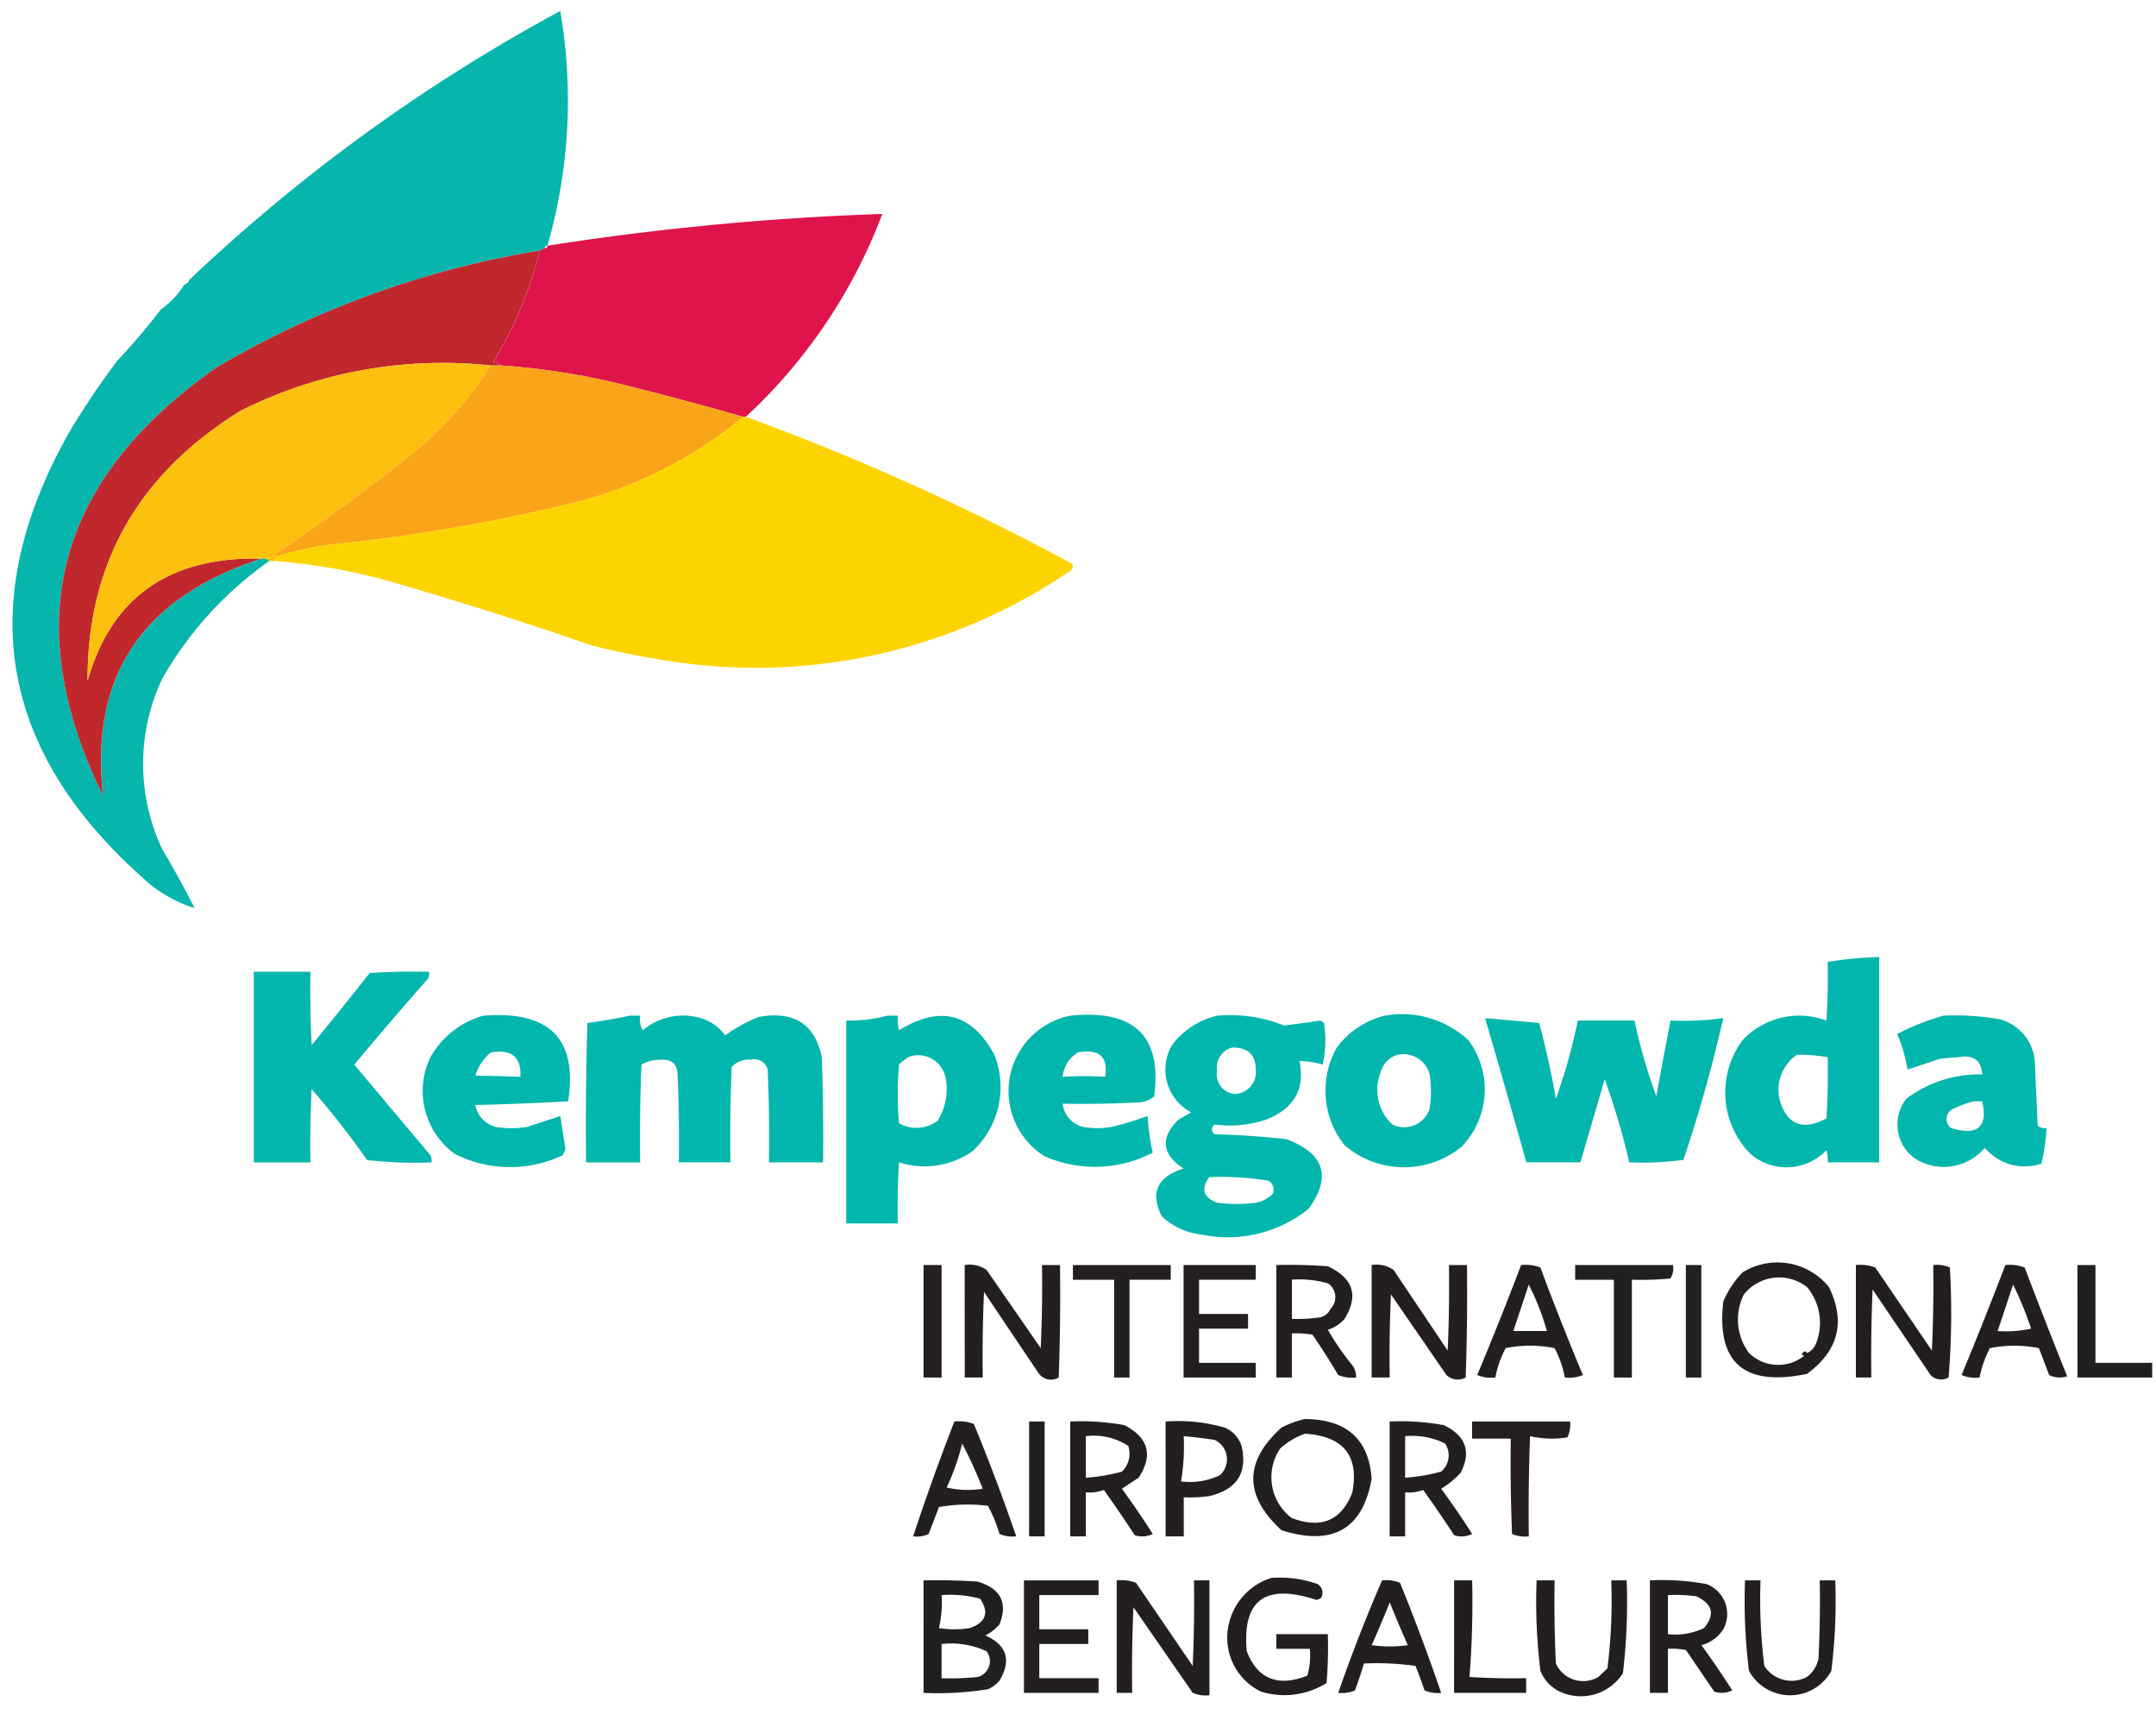 <svg xmlns="http://www.w3.org/2000/svg" xmlns:xlink="http://www.w3.org/1999/xlink" width="159.417" height="128.121" viewBox="0 0 159.417 128.121"><defs><clipPath id="a"><rect width="159.417" height="128.121" fill="#fff"/></clipPath></defs><g clip-path="url(#a)"><path d="M1782.374,18.3c-.128,0-.188.057-.188.18-.128.061-.256.122-.384.18a69.224,69.224,0,0,0-23.8,8.584q-17.95,12.47-8.482,31.713-1.486-13.261,11.719-17.528a.571.571,0,0,1,.572.18,26.96,26.96,0,0,0-7.909,8.676,14.774,14.774,0,0,0,0,12.649q1.281,2.149,2.383,4.336a10.306,10.306,0,0,1-3.237-1.715q-16.8-14.458-6-33.52a59.616,59.616,0,0,1,3.528-5.242A47.188,47.188,0,0,0,1753.8,23a5.938,5.938,0,0,0,1.717-1.811.542.542,0,0,0,.376-.359A128.473,128.473,0,0,1,1783.322.952,38.814,38.814,0,0,1,1782.374,18.3Z" transform="translate(-1741.897 -0.139)" fill="#06b5ac" fill-rule="evenodd"/><path d="M1803.113,33.513h-.188q-4.535-1.3-9.139-2.441a53.049,53.049,0,0,0-8.763-1.356,1.078,1.078,0,0,0-.572-.271,28.921,28.921,0,0,0,3.425-8.222c.128-.057.256-.118.384-.18.128,0,.188-.061.188-.18a204.993,204.993,0,0,1,24.761-2.349A39.261,39.261,0,0,1,1803.113,33.513Z" transform="translate(-1747.97 -2.7)" fill="#df144b" fill-rule="evenodd"/><path d="M1782.389,21.685a28.943,28.943,0,0,1-3.434,8.222,1.106,1.106,0,0,1,.581.271h-.769a33.349,33.349,0,0,0-18.475,3.343q-11.377,7.008-11.334,19.969,2.639-9.278,12.863-9.035-13.209,4.269-11.719,17.528-9.455-19.243,8.482-31.713A69.1,69.1,0,0,1,1782.389,21.685Z" transform="translate(-1742.483 -3.163)" fill="#c0282d" fill-rule="evenodd"/><g transform="translate(13.903 20.511)"><path d="M1758.114,24.194Z" transform="translate(-1758.017 -24.014)" fill-rule="evenodd"/></g><g transform="translate(13.527 20.87)"><path d="M1757.674,24.614Z" transform="translate(-1757.578 -24.434)" fill-rule="evenodd"/></g><g transform="translate(11.811 22.677)"><path d="M1755.664,26.733Z" transform="translate(-1755.568 -26.55)" fill-rule="evenodd"/></g><g transform="translate(8.573 26.474)"><path d="M1751.874,31.176Z" transform="translate(-1751.777 -30.995)" fill-rule="evenodd"/></g><path d="M1779.139,31.6a26.929,26.929,0,0,1-5.911,6.6q-4.894,3.9-10.1,7.408a.19.19,0,0,0,.2.092c-.06.118-.128.241-.2.359h-.376a.571.571,0,0,0-.572-.18q-10.224-.241-12.855,9.035-.051-12.957,11.326-19.969A33.365,33.365,0,0,1,1779.139,31.6Z" transform="translate(-1742.847 -4.582)" fill="#fec00e" fill-rule="evenodd"/><path d="M1781.488,31.629h.769a52.8,52.8,0,0,1,8.755,1.356c3.083.76,6.124,1.574,9.148,2.441a31.551,31.551,0,0,1-12.761,6.414,133.875,133.875,0,0,1-18.091,3.072,27.415,27.415,0,0,0-3.621.814.19.19,0,0,1-.2-.092q5.2-3.507,10.1-7.408A26.718,26.718,0,0,0,1781.488,31.629Z" transform="translate(-1745.204 -4.613)" fill="#faa519" fill-rule="evenodd"/><g transform="translate(20.286 30.811)"><path d="M1800.151,36.072h.2a182.429,182.429,0,0,1,24.087,10.842.352.352,0,0,1-.094.542,41.266,41.266,0,0,1-28.947,6.774,60.851,60.851,0,0,1-6.474-1.265q-7.636-2.653-15.434-4.879a44.454,44.454,0,0,0-7.995-1.356c.06-.118.128-.241.188-.359a27.726,27.726,0,0,1,3.621-.814,134,134,0,0,0,18.1-3.072A31.517,31.517,0,0,0,1800.151,36.072Z" transform="translate(-1765.49 -36.072)" fill="#fed400" fill-rule="evenodd"/></g><g transform="translate(135.037 70.929)"><path d="M1899.934,83.222Z" transform="translate(-1899.838 -83.042)" fill-rule="evenodd"/></g><path d="M1892.38,88.971a5.73,5.73,0,0,1,6.193-1.444c.094-1.444.12-2.892.094-4.336a28.165,28.165,0,0,1,3.809-.363V98.007h-3.809a2.475,2.475,0,0,0-.094-.9,4.078,4.078,0,0,1-5.62.271A6.458,6.458,0,0,1,1892.38,88.971Zm4,1.085a11.186,11.186,0,0,1,2.289.18c.026,1.509,0,3.014-.094,4.52q-2.588,1.375-3.434-1.265A3.17,3.17,0,0,1,1896.378,90.056Z" transform="translate(-1763.525 -12.082)" fill="#00b6ad" fill-rule="evenodd"/><path d="M1763.71,84.1h4.185c-.026,1.807,0,3.614.094,5.421,1.452-1.761,2.887-3.538,4.288-5.329q2.191-.137,4.382-.092a.8.8,0,0,1-.094.542q-2.767,3.123-5.424,6.323,2.806,3.347,5.62,6.686a.923.923,0,0,1,.094.543,31.463,31.463,0,0,1-4.766-.18,65.473,65.473,0,0,0-4.1-5.241c-.094,1.807-.12,3.614-.094,5.422h-4.185Z" transform="translate(-1744.945 -12.265)" fill="#00b6ad" fill-rule="evenodd"/><g transform="translate(140.275 75.062)"><path d="M1909.4,87.9a19.46,19.46,0,0,1,4.194.271,3.526,3.526,0,0,1,2.571,3.343c.06,1.505.128,3.014.2,4.52a.856.856,0,0,0,.658.18,17.844,17.844,0,0,1-.376,2.621,3.844,3.844,0,0,1-4.194-1.173,3.954,3.954,0,0,1-5.142.81,3.084,3.084,0,0,1-.666-4.424,8.947,8.947,0,0,1,5.62-1.807c-.077-1.062-.675-1.486-1.811-1.268l-1.238.092c-.829.275-1.657.546-2.477.814a11.278,11.278,0,0,0-.76-2.621A17.473,17.473,0,0,1,1909.4,87.9Zm2.289,6.327h.572c.436,1.9-.333,2.564-2.281,1.987a.829.829,0,0,1,0-1.356A7.123,7.123,0,0,1,1911.684,94.226Z" transform="translate(-1905.97 -87.881)" fill="#00b6ad" fill-rule="evenodd"/></g><path d="M1782.8,87.9q7.367-.6,6.286,6.327c-2.289.126-4.57.218-6.859.271a2.036,2.036,0,0,0,1.521,1.624,7.191,7.191,0,0,0,2.289,0l2.477-.81c.119.81.248,1.624.376,2.437-.06.153-.12.3-.188.451a9.051,9.051,0,0,1-8-.088,5.749,5.749,0,0,1-1.8-7.14A6.525,6.525,0,0,1,1782.8,87.9Zm.572,2.712c1.538-.26,2.264.344,2.187,1.807q-1.64-.069-3.331-.092A3.588,3.588,0,0,1,1783.372,90.61Z" transform="translate(-1747.079 -12.814)" fill="#00b6ad" fill-rule="evenodd"/><path d="M1795.715,87.9h.76a1.715,1.715,0,0,0,.188,1.085,4.635,4.635,0,0,1,4.57-.814,3.653,3.653,0,0,1,1.529,1.177,12.041,12.041,0,0,1,2.477-1.356q3.92-.693,4.664,2.98.141,3.885.094,7.771h-4q.051-3.432-.094-6.865a1.006,1.006,0,0,0-1.238-.722,1.672,1.672,0,0,0-1.427.543q-.141,3.519-.094,7.045h-3.809c.026-2.166,0-4.336-.094-6.5-.026-.776-.436-1.135-1.239-1.085a2.837,2.837,0,0,0-1.435.359q-.141,3.616-.094,7.228h-4q-.051-5.146.094-10.3C1793.639,88.294,1794.69,88.114,1795.715,87.9Z" transform="translate(-1749.139 -12.819)" fill="#00b6ad" fill-rule="evenodd"/><g transform="translate(62.574 75.082)"><path d="M1818.049,87.9h.76a3.1,3.1,0,0,0,.094,1.085q4.536-2.814,7.047,1.807a6.461,6.461,0,0,1-1.623,7.136,6.188,6.188,0,0,1-5.424.814c-.094,1.5-.128,3.011-.094,4.519H1815v-15A10.721,10.721,0,0,0,1818.049,87.9Zm1.52,3.072a2.051,2.051,0,0,1,2.759,1.448,4.4,4.4,0,0,1-.572,3.251,2.594,2.594,0,0,1-2.853.183,24.563,24.563,0,0,1,0-4.34A5.309,5.309,0,0,1,1819.57,90.975Z" transform="translate(-1815 -87.903)" fill="#00b6ad" fill-rule="evenodd"/></g><path d="M1833.62,87.892q7.085-.722,6.193,5.964a1.916,1.916,0,0,1-1.239.451c-1.845.092-3.681.122-5.526.092a1.988,1.988,0,0,0,1.52,1.715,6.067,6.067,0,0,0,2.1,0,24.929,24.929,0,0,0,2.665-.81,16.06,16.06,0,0,0,.376,2.709,9.241,9.241,0,0,1-7.995.271,5.686,5.686,0,0,1,1.9-10.392Zm.572,2.712q2.357-.4,2,1.807a25.359,25.359,0,0,0-3.143,0A2.355,2.355,0,0,1,1834.192,90.6Z" transform="translate(-1754.475 -12.81)" fill="#00b6ad" fill-rule="evenodd"/><path d="M1860.854,87.887a7.227,7.227,0,0,1,6.192,1.807,6.083,6.083,0,0,1-.478,7.862,6.731,6.731,0,0,1-8.669-.092,6.451,6.451,0,0,1-.572-7.228A6.371,6.371,0,0,1,1860.854,87.887Zm.957,2.892a2,2,0,0,1,2.375,1.448,8.365,8.365,0,0,1,0,2.529,1.977,1.977,0,0,1-2.759,1.173,3.517,3.517,0,0,1-.854-3.885A1.815,1.815,0,0,1,1861.81,90.779Z" transform="translate(-1758.477 -12.805)" fill="#00b6ad" fill-rule="evenodd"/><path d="M1870.3,88.119c1.315.115,2.656.233,4,.359q.743,2.774,1.239,5.6a43.525,43.525,0,0,0,1.623-5.784h4.185a41.89,41.89,0,0,0,1.614,5.6q.513-2.808,1.051-5.6a21.72,21.72,0,0,0,3.9-.18,106.809,106.809,0,0,1-2.947,10.479,22.285,22.285,0,0,1-4.006.179,53.955,53.955,0,0,0-1.811-6.143c-.6,2.052-1.2,4.1-1.8,6.143h-4Q1871.863,93.437,1870.3,88.119Z" transform="translate(-1760.492 -12.853)" fill="#00b6ad" fill-rule="evenodd"/><g transform="translate(128.759 76.709)"><path d="M1892.583,89.989Z" transform="translate(-1892.487 -89.809)" fill-rule="evenodd"/></g><g transform="translate(85.497 75.038)"><path d="M1846.332,87.9a10.665,10.665,0,0,1,4.954.726c.888-.111,1.785-.233,2.665-.363a.7.7,0,0,1,.282.18,8.257,8.257,0,0,1-.094,3.072,6.43,6.43,0,0,0-1.717-.271c.436,2.071-.393,3.519-2.469,4.34a8.613,8.613,0,0,1-3.809.359.435.435,0,0,0,0,.722q2.678.063,5.33.363,4.2,1.587,1.623,5.15a9.559,9.559,0,0,1-7.909,1.9,5.13,5.13,0,0,1-2.947-1.356q-1.307-2.614,1.614-3.522-2.421-1.594-.384-3.614l.957-.542a3.563,3.563,0,0,1-1.426-4.97A5.8,5.8,0,0,1,1846.332,87.9Zm1.145,2.35c1.145,0,1.708.539,1.717,1.627a1.61,1.61,0,0,1-1.529,1.807,1.451,1.451,0,0,1-1.333-1.715A1.522,1.522,0,0,1,1847.477,90.245Zm-1.717,9.578a21.844,21.844,0,0,1,4.382.271.761.761,0,0,1,.29.993,2.477,2.477,0,0,1-1.239.635,11.62,11.62,0,0,1-2.861,0C1845.307,101.328,1845.111,100.693,1845.76,99.823Z" transform="translate(-1841.837 -87.853)" fill="#00b6ad" fill-rule="evenodd"/></g><g transform="translate(127.346 93.336)"><path d="M1892.334,110a4.887,4.887,0,0,1,6.389,1.085q1.871,3.845-1.623,6.415-6.957,1.449-6.193-5.333A6.774,6.774,0,0,1,1892.334,110Zm4.766,5.964c-.111-.191-.239-.161-.385.088a.184.184,0,0,0,.2.091,3.091,3.091,0,0,1-4.1-.179,4.147,4.147,0,0,1-.384-4.336,3.338,3.338,0,0,1,4.672-.542,4.12,4.12,0,0,1,.666,4.156A1.3,1.3,0,0,1,1897.1,115.964Z" transform="translate(-1890.833 -109.276)" fill="#231f20" fill-rule="evenodd"/></g><g transform="translate(68.288 93.514)"><path d="M1821.69,109.483h1.333V117.8h-1.333Z" transform="translate(-1821.69 -109.483)" fill="#241f21" fill-rule="evenodd"/></g><g transform="translate(71.329 93.487)"><path d="M1825.25,109.479a2.21,2.21,0,0,1,1.623.363l4,5.781q.141-3.072.094-6.144h1.333q.051,4.155-.094,8.313a1.111,1.111,0,0,1-1.52-.363q-2.011-2.979-4.006-5.964c-.094,2.109-.12,4.218-.094,6.327h-1.333Z" transform="translate(-1825.25 -109.452)" fill="#231f20" fill-rule="evenodd"/></g><g transform="translate(79.332 93.514)"><path d="M1834.62,109.483h7.234v1.086h-3.049V117.8h-1.136v-7.228h-3.049Z" transform="translate(-1834.62 -109.483)" fill="#231f20" fill-rule="evenodd"/></g><g transform="translate(87.515 93.514)"><path d="M1844.2,109.483h5.338v1.086h-4.194V113.1h3.622v1.085h-3.622v2.529h4.194V117.8H1844.2Z" transform="translate(-1844.2 -109.483)" fill="#231f20" fill-rule="evenodd"/></g><g transform="translate(94.374 93.502)"><path d="M1852.23,109.481c1.273-.031,2.537,0,3.809.091q2.819,1.318,1.239,3.885a2.684,2.684,0,0,1-1.239.811,19.505,19.505,0,0,0,1.811,2.62,1.511,1.511,0,0,1,.282.905,2.6,2.6,0,0,1-1.333-.184c-.6-1.016-1.23-2.009-1.9-2.98a6.81,6.81,0,0,0-1.52-.091v3.255h-1.145Zm4,3.252a1.079,1.079,0,0,1-.948.634,10.546,10.546,0,0,1-1.9.091v-2.892a7.445,7.445,0,0,1,2.665.272A1.229,1.229,0,0,1,1856.227,112.733Z" transform="translate(-1852.23 -109.469)" fill="#231f20" fill-rule="evenodd"/></g><g transform="translate(101.42 93.487)"><path d="M1860.48,109.479a2.209,2.209,0,0,1,1.623.363l4,5.96q.141-3.158.094-6.323h1.332q.051,4.155-.094,8.313a1.2,1.2,0,0,1-1.426-.183l-4.1-5.96c-.094,2.044-.12,4.091-.094,6.143h-1.333Z" transform="translate(-1860.48 -109.452)" fill="#241e1f" fill-rule="evenodd"/></g><g transform="translate(116.47 93.514)"><path d="M1878.1,109.483h7.235a1.488,1.488,0,0,1-.188.993,22.267,22.267,0,0,1-2.853.092V117.8h-1.333v-7.228H1878.1Z" transform="translate(-1878.1 -109.483)" fill="#221f1f" fill-rule="evenodd"/></g><g transform="translate(124.653 93.514)"><path d="M1887.68,109.483h1.145V117.8h-1.145Z" transform="translate(-1887.68 -109.483)" fill="#232020" fill-rule="evenodd"/></g><g transform="translate(137.226 93.499)"><path d="M1902.4,109.482a3.19,3.19,0,0,1,1.435.18q2.088,3.071,4.185,6.143c.1-2.105.128-4.214.1-6.323a2.433,2.433,0,0,1,1.23.18,58.758,58.758,0,0,1-.094,8.133,1.092,1.092,0,0,1-1.333-.183q-2.14-3.158-4.288-6.323c-.094,2.166-.12,4.336-.094,6.506H1902.4Z" transform="translate(-1902.4 -109.466)" fill="#221e1f" fill-rule="evenodd"/></g><g transform="translate(109.227 93.499)"><path d="M1872.866,109.482a3.153,3.153,0,0,1,1.426.18q1.486,4.005,3.143,7.95a2.6,2.6,0,0,1-1.333.183,7.939,7.939,0,0,0-.76-2.17,9.165,9.165,0,0,0-3.621,0,7.668,7.668,0,0,0-.76,2.17,2.648,2.648,0,0,1-1.341-.183Q1871.311,113.567,1872.866,109.482Zm.564,1.444a18.584,18.584,0,0,1,1.341,3.434h-2.477C1872.669,113.219,1873.054,112.073,1873.429,110.927Z" transform="translate(-1869.62 -109.466)" fill="#231f20" fill-rule="evenodd"/></g><g transform="translate(145.041 93.499)"><path d="M1914.787,109.482a3.138,3.138,0,0,1,1.427.18q1.537,4.04,3.143,8.042a1.723,1.723,0,0,1-1.332-.091c-.248-.661-.5-1.322-.76-1.987a9.166,9.166,0,0,0-3.622,0,7.943,7.943,0,0,0-.76,2.17,2.6,2.6,0,0,1-1.332-.183Q1913.228,113.56,1914.787,109.482Zm.572,1.444a25.6,25.6,0,0,1,1.332,3.255,8.536,8.536,0,0,1-2.477.179C1914.6,113.219,1914.975,112.073,1915.359,110.927Z" transform="translate(-1911.55 -109.466)" fill="#231f20" fill-rule="evenodd"/></g><g transform="translate(153.608 93.514)"><path d="M1921.58,109.483h1.333v7.229h4.194V117.8h-5.526Z" transform="translate(-1921.58 -109.483)" fill="#221f20" fill-rule="evenodd"/></g><g transform="translate(128.759 93.878)"><path d="M1892.583,110.09Z" transform="translate(-1892.487 -109.91)" fill-rule="evenodd"/></g><g transform="translate(86.183 105.048)"><path d="M1842.64,123.02a12.59,12.59,0,0,1,4.382.451,2.228,2.228,0,0,1,1.238,1.356q.679,2.969-2.375,3.705a10.662,10.662,0,0,1-1.9.092v2.888h-1.341Zm1.341,1.085c.76.065,1.52.157,2.281.272a1.58,1.58,0,0,1,.384,2.62,5.161,5.161,0,0,1-2.861.451A15.566,15.566,0,0,0,1843.981,124.105Z" transform="translate(-1842.64 -122.987)" fill="#231f1f" fill-rule="evenodd"/></g><g transform="translate(92.67 104.898)"><path d="M1854.04,122.812q4.651.029,4.946,4.428-1,5.582-6.662,3.794-4.177-3.822,0-7.591A7.334,7.334,0,0,1,1854.04,122.812Zm0,1.086c2.853.172,4.032,1.619,3.519,4.336-.8,2.082-2.289,2.717-4.476,1.9a3.778,3.778,0,0,1-.854-5.15A5.5,5.5,0,0,1,1854.04,123.9Z" transform="translate(-1850.235 -122.812)" fill="#231f20" fill-rule="evenodd"/></g><g transform="translate(102.753 105.061)"><path d="M1862.04,123.021a17.817,17.817,0,0,1,4.006.272q2.447,1.18,1.239,3.526a6.765,6.765,0,0,1-1.435,1.174q1.2,1.632,2.289,3.342a1.752,1.752,0,0,1-1.333.092c-.735-1.131-1.5-2.246-2.289-3.343a3.086,3.086,0,0,1-1.332.179v3.251h-1.145Zm1.145,1.086a5.543,5.543,0,0,1,2.955.542,1.584,1.584,0,0,1-.291,2.078,13.577,13.577,0,0,1-2.665.451Z" transform="translate(-1862.04 -123.003)" fill="#231f20" fill-rule="evenodd"/></g><g transform="translate(108.851 105.079)"><path d="M1869.18,123.024h7.243a2.138,2.138,0,0,1-.2,1.177,7.287,7.287,0,0,1-2.759-.091q-.141,3.7-.094,7.407a2.419,2.419,0,0,1-1.239-.179q-.141-3.525-.094-7.048h-2.861Z" transform="translate(-1869.18 -123.024)" fill="#251f1f" fill-rule="evenodd"/></g><g transform="translate(67.52 105.063)"><path d="M1823.839,123.02a3.238,3.238,0,0,1,1.435.179q1.7,4.114,3.135,8.313a2.442,2.442,0,0,1-1.239-.18,10.13,10.13,0,0,0-.854-2.078,12.258,12.258,0,0,0-3.621.092c-.248.66-.5,1.326-.76,1.986a1.966,1.966,0,0,1-1.145.18Q1822.2,127.233,1823.839,123.02Zm.572,1.627a33.9,33.9,0,0,1,1.52,3.343,6.673,6.673,0,0,1-2.665-.092A16.607,16.607,0,0,0,1824.412,124.648Z" transform="translate(-1820.79 -123.005)" fill="#231f20" fill-rule="evenodd"/></g><g transform="translate(76.095 105.079)"><path d="M1830.83,123.024h1.145v8.493h-1.145Z" transform="translate(-1830.83 -123.024)" fill="#231f20" fill-rule="evenodd"/></g><g transform="translate(79.136 105.061)"><path d="M1834.39,123.021a17.817,17.817,0,0,1,4.006.272q2.678,1.4,1.051,3.885c-.419.271-.829.542-1.239.814q1.192,1.632,2.281,3.342a1.749,1.749,0,0,1-1.333.092c-.734-1.131-1.5-2.246-2.281-3.343a3.1,3.1,0,0,1-1.332.179v3.251h-1.153Zm1.153,1.086a4.621,4.621,0,0,1,3.135.722,1.826,1.826,0,0,1-.47,1.9,13.685,13.685,0,0,1-2.665.451Z" transform="translate(-1834.39 -123.003)" fill="#231f20" fill-rule="evenodd"/></g><g transform="translate(75.615 116.647)"><path d="M1830.364,136.747Z" transform="translate(-1830.267 -136.566)" fill-rule="evenodd"/></g><g transform="translate(90.764 116.621)"><path d="M1851.238,136.559a8.38,8.38,0,0,1,3.425.454.756.756,0,0,1,.282.993.73.73,0,0,1-.376.179q-5.663-1.88-5.142,3.794,1.2,3.083,4.476,1.807a5.381,5.381,0,0,0,.188-1.987h-2.477v-1.085h3.809a34.026,34.026,0,0,1-.094,3.614,5.875,5.875,0,0,1-4.851.635,4.421,4.421,0,0,1-2.383-4.97A4.639,4.639,0,0,1,1851.238,136.559Z" transform="translate(-1848.004 -136.536)" fill="#231f20" fill-rule="evenodd"/></g><g transform="translate(128.945 116.647)"><path d="M1892.795,136.747Z" transform="translate(-1892.705 -136.566)" fill-rule="evenodd"/></g><g transform="translate(68.288 116.816)"><path d="M1821.69,136.776q2-.046,4,.088,2.562.767,1.614,3.163a3.317,3.317,0,0,1-1.042.814c1.6.73,1.939,1.846,1.042,3.343a2.209,2.209,0,0,1-.854.634,23.253,23.253,0,0,1-4.758.272Zm1.333,1.085a8.493,8.493,0,0,1,2.853.268c.683,1.028.427,1.749-.76,2.17a7.2,7.2,0,0,1-2.289,0A8.035,8.035,0,0,0,1823.022,137.861Zm0,3.615a6.266,6.266,0,0,1,3.331.538,1.212,1.212,0,0,1-.666,1.9,19.438,19.438,0,0,1-2.665.092Z" transform="translate(-1821.69 -136.764)" fill="#221f20" fill-rule="evenodd"/></g><g transform="translate(75.711 116.826)"><path d="M1830.38,136.777h5.518v1.086h-4.382v2.529h3.622v1.085h-3.622v2.529h4.382v1.085h-5.518Z" transform="translate(-1830.38 -136.777)" fill="#231f20" fill-rule="evenodd"/></g><g transform="translate(82.57 116.809)"><path d="M1838.41,136.773a3.153,3.153,0,0,1,1.426.18q2.1,3.071,4.194,6.143.141-3.158.094-6.323h1.145v8.493a2.441,2.441,0,0,1-1.238-.179l-4.382-6.327q-.141,3.163-.094,6.327h-1.145Z" transform="translate(-1838.41 -136.757)" fill="#231f20" fill-rule="evenodd"/></g><g transform="translate(98.952 116.808)"><path d="M1860.827,136.776a2.61,2.61,0,0,1,1.332.179q1.64,4.035,3.041,8.134a2.388,2.388,0,0,1-1.23-.184q-.308-.911-.666-1.807a20.161,20.161,0,0,0-3.81-.179c-.2.66-.427,1.326-.666,1.986a2.435,2.435,0,0,1-1.239.184Q1859.051,140.872,1860.827,136.776Zm.572,1.624q.628,1.571,1.333,3.164a9.8,9.8,0,0,1-2.673,0C1860.528,140.517,1860.972,139.463,1861.4,138.4Z" transform="translate(-1857.59 -136.756)" fill="#231f20" fill-rule="evenodd"/></g><g transform="translate(121.996 116.802)"><path d="M1884.57,136.773a18.01,18.01,0,0,1,4.185.272,2.361,2.361,0,0,1,1.239,3.343,2.756,2.756,0,0,1-1.615,1.173q1.192,1.639,2.281,3.342a1.748,1.748,0,0,1-1.332.092c-.7-1.024-1.392-2.048-2.093-3.071a4.868,4.868,0,0,0-1.333-.092v3.255h-1.333Zm1.333,1.086a12.4,12.4,0,0,1,2.093.087q1.832.86.572,2.35a4.865,4.865,0,0,1-2.665.451Z" transform="translate(-1884.57 -136.749)" fill="#231f20" fill-rule="evenodd"/></g><g transform="translate(129.005 116.826)"><path d="M1892.8,136.777h1.145a40.1,40.1,0,0,0,.282,6.323,2.4,2.4,0,0,0,3.152.814,2.274,2.274,0,0,0,.854-1.356q.141-2.889.094-5.781h1.145a41.57,41.57,0,0,1-.291,6.686,3.469,3.469,0,0,1-6.09,0A41.57,41.57,0,0,1,1892.8,136.777Z" transform="translate(-1892.776 -136.777)" fill="#231f20" fill-rule="evenodd"/></g><g transform="translate(107.519 116.826)"><path d="M1867.62,136.777h1.333a68.478,68.478,0,0,1-.2,7.137c1.4.091,2.793.122,4.194.091v1.085h-5.33Z" transform="translate(-1867.62 -136.777)" fill="#211d1e" fill-rule="evenodd"/></g><g transform="translate(113.587 116.826)"><path d="M1874.755,136.776h1.332q-.051,3.072.094,6.144a2.213,2.213,0,0,0,3.143.993l.666-.63a39.44,39.44,0,0,0,.282-6.507h1.145a43.821,43.821,0,0,1-.282,6.866,3.689,3.689,0,0,1-4.663,1.356,2.884,2.884,0,0,1-1.435-1.536A41.637,41.637,0,0,1,1874.755,136.776Z" transform="translate(-1874.724 -136.776)" fill="#231f20" fill-rule="evenodd"/></g></g></svg>